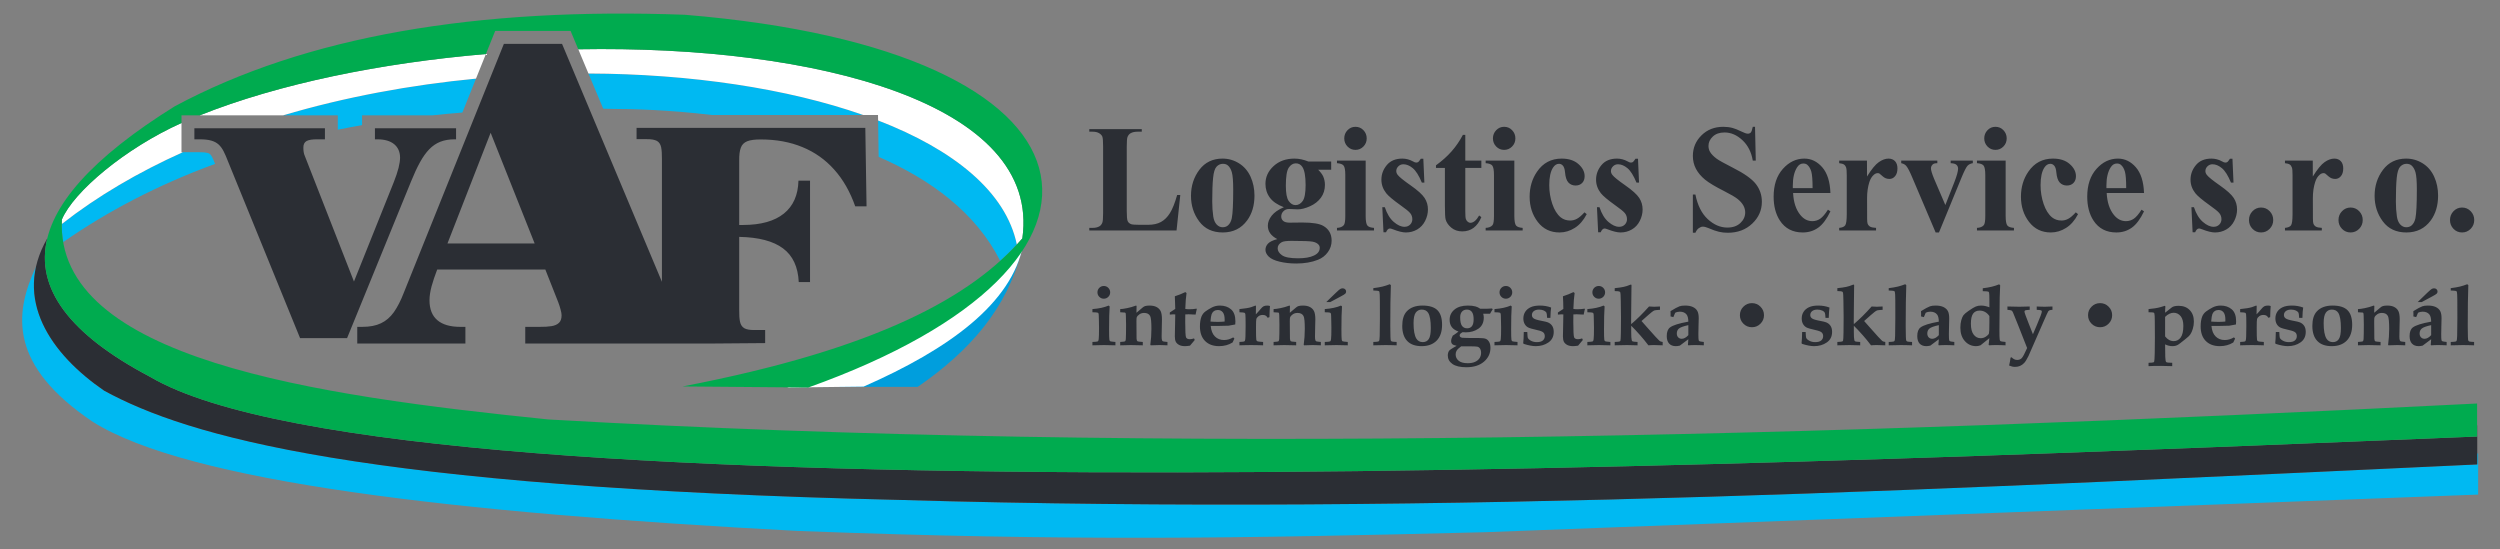 <svg version="1.2" baseProfile="tiny-ps" xmlns="http://www.w3.org/2000/svg" viewBox="0 0 1079 237" width="1079" height="237">
	<rect x="0" y="0" width="1079" height="237" fill="#808080" stroke="none"/>
	<title>vaflogistics-logo-bile2-svg</title>
	<defs>
		<clipPath clipPathUnits="userSpaceOnUse" id="cp1">
			<path d="M-43 -70L1148 -70L1148 769L-43 769L-43 -70Z" />
		</clipPath>
	</defs>
	<style>
		tspan { white-space:pre }
		.shp0 { fill: #00b9f2 } 
		.shp1 { fill: #ffffff } 
		.shp2 { fill: #009edd } 
		.shp3 { fill: #2b2e34 } 
		.shp4 { fill: #00ab4f } 
	</style>
	<g id="Clip-Path: Page 1" clip-path="url(#cp1)">
		<g id="Page 1">
			<path id="Path 1" fill-rule="evenodd" class="shp0" d="M26.67 96.68C42.15 84.56 59.81 74.27 78.89 65.7L86.09 65.7C87.18 65.7 88.58 65.74 89.64 66.03C89.94 66.11 90.38 66.27 90.62 66.49C91.01 66.84 91.31 67.34 91.55 67.8C92.02 68.74 92.44 69.74 92.84 70.73C67.96 79.85 46.28 91.27 27.29 104.48C26.86 101.97 26.65 99.37 26.67 96.68ZM205.44 33.93L199.56 48.57C195.14 48.92 190.78 49.33 186.49 49.79L156.26 49.79L156.26 54.01C152.72 54.63 149.23 55.28 145.8 55.97L145.8 49.79L122.15 49.79C148.94 41.85 177.23 36.64 205.44 33.93ZM253.97 31.72C298.21 31.9 339.91 38.18 372.54 49.62L307.15 49.62C288.54 47.41 272.96 47.01 264.73 47.01C263.26 46.97 261.81 46.93 260.35 46.9L253.97 31.72ZM438.87 105.54C436.66 107.92 434.28 110.27 431.69 112.6C421.15 91.7 401.56 77.43 379.23 67.69L378.99 51.99C411.76 64.64 434.19 82.85 438.87 105.54ZM439.39 104.97C439.22 105.16 439.05 105.35 438.87 105.54C438.87 105.54 438.87 105.54 438.87 105.54C439.04 105.35 439.22 105.16 439.39 104.97Z" />
			<path id="Path 2" fill-rule="evenodd" class="shp1" d="M26.67 96.68C42.15 84.56 59.81 74.27 78.89 65.7L78.33 65.7L78.33 53.09C53.96 64.04 31.69 82.82 26.7 94.76C26.67 95.41 26.67 96.04 26.67 96.68ZM122.15 49.79C148.94 41.85 177.23 36.64 205.44 33.93L209.71 23.32C164.37 27.17 120.37 36.15 86.2 49.79L122.15 49.79ZM253.97 31.72C298.22 31.9 339.9 38.18 372.54 49.62L378.95 49.62L378.99 51.99C411.76 64.64 434.19 82.85 438.87 105.54C439.67 104.68 440.44 103.82 441.19 102.96L441.26 102.79C449.39 44.73 352.46 19.44 249.59 21.27L253.97 31.72Z" />
			<path id="Path 3" class="shp2" d="M440.9 108.11C434.89 132.92 418.4 151.65 396.06 166.98C384.54 166.98 373.02 166.98 361.5 166.98C389.67 155.22 416.95 139.38 440.9 108.11Z" />
			<path id="Path 4" class="shp1" d="M441.61 105.64C415.54 136.34 376.94 153.47 339.76 167.26C350.42 167.12 362.06 166.99 372.72 166.86C409.86 150.55 436.68 130.9 441.61 105.64Z" />
			<path id="Path 5" class="shp0" d="M15.53 115.12C5.86 135.81 4.17 157.92 40.04 182.05C81.05 207.92 196.01 221.35 344.45 229.16C461.55 233.62 535.88 232.36 641.22 229.69L1069.57 213.46L1069.57 195.72L1069.18 195.74L1069.18 200.45C856.56 210.27 624.29 222.71 388.1 215.76C155.82 210.27 81.03 188.29 45.01 168.65C25.67 155.39 10.74 136.48 15.53 115.12Z" />
			<path id="Path 6" class="shp3" d="M20.41 102.87C5.3 129.19 22.05 152.91 45.01 168.65C81.03 188.29 155.82 210.27 388.1 215.76C624.29 222.71 856.56 210.27 1069.18 200.45C1069.18 194.82 1069.18 189.19 1069.18 183.57L1069.12 183.58L1069.12 188.4C803.04 199.15 174.81 227.5 64.79 162.65C30.01 144.34 15.11 124.42 20.41 102.87Z" />
			<path id="Path 7" class="shp4" d="M236.7 181.04C135.49 170.74 23.74 154.86 26.7 94.76C31.69 82.82 53.96 64.04 78.33 53.09L78.33 49.79L86.2 49.79C120.37 36.15 164.37 27.17 209.71 23.32L213.72 13.36L246.27 13.36L249.59 21.27C352.53 19.44 449.52 44.76 441.24 102.9C419.4 128.05 378.97 150.56 294.61 166.79C312.69 166.94 330.77 167.09 348.85 167.25C498.97 113.65 482.11 21.66 295.53 6.37C206.16 3.08 132.01 15.48 75.36 45.91C4.08 90.3 1.18 129.17 64.79 162.65C174.81 227.5 803.04 199.15 1069.12 188.4C1069.12 183.64 1069.12 178.9 1069.12 174.15C784.63 188.54 505.32 196.43 236.7 181.04Z" />
			<path id="Path 8" fill-rule="evenodd" class="shp3" d="M98.37 69.56C97.75 67.91 97.12 66.51 96.51 65.3C95.91 64.12 95.2 63.15 94.36 62.37C93.52 61.62 92.45 61.03 91.13 60.67C89.82 60.3 88.14 60.13 86.09 60.13L83.89 60.13L83.89 55.35L140.24 55.35L140.24 60.13L137.01 60.13C134.83 60.11 133.28 60.35 132.33 60.86C131.38 61.4 130.91 62.35 130.93 63.75C130.93 64.39 130.98 65 131.06 65.6C131.15 66.21 131.32 66.79 131.58 67.37L152.77 121.51L169.96 78.61C170.86 76.33 171.55 74.28 172.01 72.49C172.46 70.69 172.67 69.18 172.67 68.02C172.65 65.54 171.79 63.6 170.11 62.22C168.41 60.84 166.04 60.15 162.98 60.13L161.82 60.13L161.82 55.35L196.84 55.35L196.84 60.13L196.19 60.13C193.89 60.13 191.84 60.48 190.07 61.17C188.29 61.87 186.69 62.95 185.27 64.42C183.85 65.88 182.52 67.75 181.25 70.06C179.99 72.34 178.73 75.06 177.45 78.22L149.8 145.93L129.51 145.93L98.37 69.56ZM154.19 148.26L154.19 141.07L156.4 141.07C159.57 141.07 162.24 140.57 164.4 139.53C166.58 138.52 168.43 136.92 169.99 134.74C171.53 132.55 172.98 129.75 174.3 126.3L217.48 18.92L242.57 18.92L285.69 121.63L285.69 68.76C285.71 66.54 285.6 64.78 285.34 63.51C285.05 62.23 284.46 61.33 283.51 60.81C282.54 60.3 281.1 60.04 279.09 60.06L274.74 60.06L274.74 55.18L373.47 55.18L374 89.06L369.12 89.06C366.9 82.78 363.9 77.48 360.05 73.2C356.23 68.91 351.66 65.68 346.34 63.49C341.02 61.29 335.05 60.19 328.39 60.19C325.82 60.17 323.87 60.43 322.51 60.96C321.14 61.51 320.22 62.43 319.74 63.75C319.23 65.09 319.01 66.94 319.04 69.29L319.04 97.1L320.75 97.1C328.42 97.08 334.28 95.43 338.32 92.18C342.36 88.93 344.45 84.2 344.61 77.99L349.61 77.99L349.61 121.75L344.74 121.75C344.43 115.2 342.19 110.35 337.97 107.21C333.75 104.06 327.45 102.39 319.04 102.24L319.04 133.61C319.01 135.83 319.12 137.59 319.39 138.88C319.67 140.17 320.29 141.11 321.23 141.65C322.17 142.2 323.63 142.46 325.62 142.44L330.24 142.44L330.24 148.08L308.07 148.26L226.7 148.26L226.7 141.07L232.97 141.07C234.94 141.1 236.63 140.98 238.05 140.76C239.43 140.54 240.51 140.05 241.25 139.34C242.01 138.64 242.38 137.53 242.38 136.09C242.38 135.5 242.26 134.74 241.98 133.72C241.74 132.7 241.37 131.6 240.91 130.37L235.37 116.34L188.69 116.34C187.68 119.02 186.84 121.42 186.26 123.6C185.68 125.79 185.37 127.79 185.37 129.63C185.37 133.41 186.51 136.27 188.75 138.18C191 140.11 194.32 141.07 198.65 141.07L200.87 141.07L200.87 148.26L154.19 148.26ZM230.76 105.09L211.76 57.3L193.12 105.09L230.76 105.09ZM509.41 84.16L507.8 99.47L470.14 99.47L470.14 98.35L471.54 98.35C472.77 98.35 473.76 98.12 474.51 97.67C475.06 97.36 475.47 96.84 475.76 96.1C475.99 95.59 476.1 94.22 476.1 92.01L476.1 63.17C476.1 60.92 475.99 59.51 475.76 58.95C475.53 58.39 475.07 57.9 474.37 57.48C473.68 57.05 472.73 56.84 471.54 56.84L470.14 56.84L470.14 55.72L492.79 55.72L492.79 56.84L490.93 56.84C489.7 56.84 488.7 57.07 487.94 57.52C487.4 57.83 486.97 58.35 486.65 59.08C486.42 59.6 486.31 60.96 486.31 63.17L486.31 91.09C486.31 93.32 486.43 94.75 486.68 95.37C486.93 95.98 487.42 96.43 488.15 96.74C488.67 96.93 489.93 97.03 491.92 97.03L495.45 97.03C497.7 97.03 499.57 96.62 501.06 95.81C502.56 94.99 503.87 93.71 504.96 91.95C506.05 90.19 507.09 87.59 508.06 84.16L509.41 84.16ZM527.65 68.45C530.19 68.45 532.55 69.12 534.74 70.48C536.92 71.83 538.59 73.76 539.73 76.24C540.86 78.73 541.43 81.44 541.43 84.4C541.43 88.67 540.38 92.24 538.27 95.12C535.73 98.59 532.22 100.33 527.75 100.33C523.35 100.33 519.96 98.75 517.59 95.57C515.21 92.4 514.03 88.71 514.03 84.53C514.03 80.22 515.24 76.47 517.66 73.26C520.09 70.06 523.42 68.45 527.65 68.45ZM527.79 70.7C526.73 70.7 525.82 71.12 525.06 71.94C524.3 72.77 523.8 74.39 523.57 76.82C523.32 79.27 523.2 82.64 523.2 86.98C523.2 89.27 523.35 91.42 523.64 93.42C523.87 94.94 524.36 96.1 525.11 96.9C525.85 97.69 526.71 98.08 527.66 98.08C528.6 98.08 529.38 97.82 530 97.28C530.82 96.56 531.35 95.53 531.63 94.22C532.05 92.19 532.25 88.06 532.25 81.86C532.25 78.22 532.06 75.71 531.66 74.35C531.27 72.99 530.68 72 529.91 71.37C529.37 70.92 528.67 70.7 527.79 70.7ZM564.69 69.71L574.54 69.71L574.54 73.27L568.95 73.27C569.98 74.32 570.69 75.27 571.09 76.13C571.59 77.29 571.84 78.5 571.84 79.76C571.84 81.91 571.26 83.76 570.1 85.34C568.94 86.91 567.37 88.14 565.37 89.03C563.38 89.92 561.61 90.36 560.07 90.36C559.94 90.36 558.69 90.31 556.31 90.2C555.36 90.2 554.57 90.52 553.94 91.16C553.3 91.79 552.98 92.56 552.98 93.44C552.98 94.22 553.26 94.86 553.84 95.36C554.42 95.85 555.35 96.1 556.65 96.1L562.09 96.04C566.49 96.04 569.52 96.53 571.18 97.52C573.54 98.9 574.73 101.01 574.73 103.87C574.73 105.7 574.18 107.36 573.09 108.84C572.01 110.34 570.58 111.44 568.79 112.14C566.1 113.2 563 113.73 559.48 113.73C556.85 113.73 554.44 113.46 552.26 112.93C550.09 112.42 548.53 111.68 547.59 110.76C546.64 109.82 546.17 108.84 546.17 107.81C546.17 106.83 546.54 105.94 547.25 105.16C547.97 104.38 549.32 103.72 551.28 103.19C548.56 101.8 547.2 99.88 547.2 97.42C547.2 95.93 547.76 94.49 548.86 93.09C549.96 91.68 551.71 90.46 554.11 89.43C551.32 88.38 549.3 87 548.05 85.28C546.79 83.57 546.17 81.58 546.17 79.33C546.17 76.38 547.34 73.84 549.68 71.69C552.01 69.53 555.02 68.45 558.69 68.45C560.62 68.45 562.62 68.87 564.69 69.71ZM559.28 70.5C558.07 70.5 557.05 71.13 556.22 72.38C555.38 73.63 554.97 76.23 554.97 80.17C554.97 83.36 555.37 85.55 556.19 86.73C557.02 87.92 558 88.52 559.13 88.52C560.38 88.52 561.41 87.92 562.25 86.74C563.08 85.57 563.5 83.28 563.5 79.88C563.5 76.04 563.03 73.44 562.09 72.04C561.42 71.02 560.48 70.5 559.28 70.5ZM557.46 103.96C555.33 103.96 553.92 104.13 553.22 104.51C552.03 105.17 551.44 106.06 551.44 107.19C551.44 108.28 552.06 109.27 553.29 110.15C554.52 111.04 556.84 111.48 560.25 111.48C563.16 111.48 565.44 111.09 567.1 110.29C568.76 109.51 569.6 108.4 569.6 106.97C569.6 106.43 569.43 105.98 569.12 105.62C568.56 104.98 567.71 104.54 566.57 104.31C565.42 104.08 562.39 103.96 557.46 103.96ZM585.02 54.73C586.38 54.73 587.52 55.21 588.46 56.19C589.4 57.17 589.87 58.35 589.87 59.72C589.87 61.11 589.4 62.27 588.45 63.24C587.5 64.21 586.35 64.69 585.02 64.69C583.67 64.69 582.54 64.21 581.59 63.24C580.65 62.27 580.18 61.11 580.18 59.72C580.18 58.35 580.65 57.17 581.59 56.19C582.54 55.21 583.67 54.73 585.02 54.73ZM589.42 69.31L589.42 93.2C589.42 95.35 589.67 96.72 590.15 97.33C590.64 97.92 591.59 98.26 593.02 98.35L593.02 99.47L577.04 99.47L577.04 98.35C578.37 98.3 579.35 97.92 579.99 97.17C580.42 96.68 580.63 95.35 580.63 93.2L580.63 75.58C580.63 73.43 580.39 72.06 579.89 71.46C579.4 70.86 578.45 70.52 577.04 70.43L577.04 69.31L589.42 69.31ZM614.31 68.52L614.76 78.81L613.67 78.81C612.41 75.77 611.1 73.69 609.74 72.57C608.4 71.46 607.05 70.9 605.7 70.9C604.86 70.9 604.13 71.19 603.53 71.78C602.93 72.37 602.63 73.05 602.63 73.82C602.63 74.39 602.83 74.95 603.25 75.49C603.91 76.37 605.78 77.87 608.82 80C611.88 82.14 613.88 83.95 614.85 85.44C615.82 86.92 616.3 88.59 616.3 90.43C616.3 92.1 615.89 93.74 615.08 95.35C614.28 96.95 613.13 98.18 611.66 99.04C610.18 99.9 608.56 100.33 606.77 100.33C605.38 100.33 603.52 99.88 601.2 98.97C600.57 98.73 600.15 98.61 599.91 98.61C599.23 98.61 598.66 99.16 598.2 100.26L597.11 100.26L596.6 89.44L597.69 89.44C598.62 92.26 599.9 94.37 601.54 95.78C603.17 97.18 604.71 97.89 606.16 97.89C607.17 97.89 607.98 97.57 608.61 96.94C609.24 96.3 609.56 95.54 609.56 94.64C609.56 93.61 609.25 92.73 608.63 91.97C608 91.22 606.61 90.09 604.45 88.57C601.26 86.29 599.21 84.57 598.27 83.37C596.9 81.61 596.21 79.67 596.21 77.55C596.21 75.23 596.98 73.14 598.53 71.27C600.09 69.39 602.33 68.45 605.26 68.45C606.84 68.45 608.37 68.86 609.85 69.67C610.41 70 610.87 70.17 611.22 70.17C611.59 70.17 611.9 70.08 612.13 69.92C612.35 69.75 612.72 69.29 613.22 68.52L614.31 68.52ZM632.42 58.22L632.42 69.31L639.35 69.31L639.35 72.48L632.42 72.48L632.42 91.1C632.42 92.85 632.49 93.97 632.65 94.48C632.8 94.98 633.08 95.39 633.47 95.7C633.87 96.02 634.23 96.17 634.56 96.17C635.92 96.17 637.2 95.12 638.4 93L639.35 93.71C637.66 97.81 634.91 99.87 631.11 99.87C629.25 99.87 627.68 99.34 626.39 98.27C625.11 97.2 624.29 96.02 623.93 94.71C623.73 93.97 623.62 91.99 623.62 88.77L623.62 72.48L619.77 72.48L619.77 71.35C622.42 69.43 624.66 67.42 626.52 65.31C628.37 63.2 630 60.83 631.38 58.22L632.42 58.22ZM649.18 54.73C650.54 54.73 651.69 55.21 652.63 56.19C653.57 57.17 654.04 58.35 654.04 59.72C654.04 61.11 653.57 62.27 652.62 63.24C651.66 64.21 650.52 64.69 649.18 64.69C647.84 64.69 646.7 64.21 645.76 63.24C644.82 62.27 644.35 61.11 644.35 59.72C644.35 58.35 644.82 57.17 645.76 56.19C646.7 55.21 647.84 54.73 649.18 54.73ZM653.59 69.31L653.59 93.2C653.59 95.35 653.84 96.72 654.32 97.33C654.81 97.92 655.76 98.26 657.18 98.35L657.18 99.47L641.21 99.47L641.21 98.35C642.53 98.3 643.52 97.92 644.16 97.17C644.59 96.68 644.8 95.35 644.8 93.2L644.8 75.58C644.8 73.43 644.55 72.06 644.06 71.46C643.57 70.86 642.62 70.52 641.21 70.43L641.21 69.31L653.59 69.31ZM683.86 91.65L684.83 92.42C683.45 95.09 681.73 97.07 679.66 98.37C677.6 99.68 675.41 100.33 673.09 100.33C669.17 100.33 666.05 98.82 663.71 95.8C661.37 92.77 660.19 89.13 660.19 84.89C660.19 80.79 661.26 77.19 663.39 74.09C665.96 70.33 669.5 68.45 674.02 68.45C677.05 68.45 679.46 69.23 681.25 70.81C683.03 72.37 683.93 74.12 683.93 76.04C683.93 77.26 683.57 78.24 682.85 78.98C682.12 79.71 681.18 80.07 680.02 80.07C678.78 80.07 677.76 79.65 676.96 78.81C676.15 77.98 675.65 76.48 675.46 74.34C675.34 72.99 675.03 72.04 674.55 71.5C674.07 70.96 673.5 70.7 672.86 70.7C671.86 70.7 671 71.25 670.28 72.34C669.21 73.99 668.66 76.52 668.66 79.91C668.66 82.74 669.1 85.45 669.98 88.03C670.86 90.62 672.06 92.53 673.59 93.8C674.74 94.72 676.1 95.18 677.67 95.18C678.7 95.18 679.67 94.94 680.59 94.44C681.51 93.95 682.6 93.03 683.86 91.65ZM706.96 68.52L707.41 78.81L706.31 78.81C705.05 75.77 703.75 73.69 702.39 72.57C701.04 71.46 699.69 70.9 698.35 70.9C697.5 70.9 696.77 71.19 696.18 71.78C695.58 72.37 695.28 73.05 695.28 73.82C695.28 74.39 695.48 74.95 695.9 75.49C696.56 76.37 698.42 77.87 701.47 80C704.53 82.14 706.53 83.95 707.5 85.44C708.46 86.92 708.95 88.59 708.95 90.43C708.95 92.1 708.54 93.74 707.73 95.35C706.92 96.95 705.78 98.18 704.3 99.04C702.83 99.9 701.2 100.33 699.42 100.33C698.03 100.33 696.16 99.88 693.84 98.97C693.21 98.73 692.8 98.61 692.56 98.61C691.88 98.61 691.31 99.16 690.85 100.26L689.76 100.26L689.25 89.44L690.34 89.44C691.27 92.26 692.55 94.37 694.19 95.78C695.81 97.18 697.35 97.89 698.81 97.89C699.81 97.89 700.63 97.57 701.26 96.94C701.89 96.3 702.21 95.54 702.21 94.64C702.21 93.61 701.9 92.73 701.28 91.97C700.65 91.22 699.26 90.09 697.1 88.57C693.91 86.29 691.86 84.57 690.91 83.37C689.55 81.61 688.86 79.67 688.86 77.55C688.86 75.23 689.63 73.14 691.18 71.27C692.73 69.39 694.98 68.45 697.91 68.45C699.49 68.45 701.02 68.86 702.5 69.67C703.05 70 703.51 70.17 703.87 70.17C704.24 70.17 704.55 70.08 704.78 69.92C705 69.75 705.36 69.29 705.87 68.52L706.96 68.52ZM757.47 54.73L757.79 69.31L756.5 69.31C755.89 65.66 754.41 62.72 752.03 60.5C749.65 58.28 747.08 57.17 744.32 57.17C742.18 57.17 740.49 57.75 739.25 58.93C738 60.09 737.38 61.45 737.38 62.97C737.38 63.93 737.61 64.79 738.05 65.55C738.64 66.55 739.62 67.55 740.97 68.54C741.95 69.25 744.22 70.51 747.77 72.32C752.75 74.82 756.11 77.2 757.84 79.43C759.56 81.66 760.42 84.22 760.42 87.1C760.42 90.75 759.03 93.88 756.26 96.51C753.49 99.14 749.97 100.46 745.7 100.46C744.37 100.46 743.09 100.32 741.91 100.04C740.71 99.77 739.21 99.24 737.41 98.46C736.41 98.03 735.59 97.82 734.93 97.82C734.39 97.82 733.82 98.04 733.21 98.47C732.6 98.91 732.11 99.57 731.74 100.46L730.64 100.46L730.64 83.96L731.74 83.96C732.66 88.59 734.43 92.13 737.05 94.57C739.68 97 742.5 98.22 745.54 98.22C747.88 98.22 749.76 97.56 751.15 96.25C752.54 94.94 753.23 93.42 753.23 91.67C753.23 90.65 752.96 89.65 752.43 88.68C751.89 87.71 751.09 86.8 750 85.92C748.91 85.05 746.99 83.92 744.23 82.52C740.36 80.58 737.57 78.9 735.89 77.53C734.21 76.15 732.91 74.61 732 72.92C731.09 71.21 730.64 69.34 730.64 67.31C730.64 63.82 731.89 60.85 734.38 58.4C736.86 55.95 739.99 54.73 743.78 54.73C745.16 54.73 746.49 54.89 747.79 55.23C748.77 55.5 749.97 55.97 751.38 56.66C752.79 57.36 753.78 57.7 754.34 57.7C754.89 57.7 755.32 57.53 755.63 57.19C755.94 56.85 756.24 56.03 756.5 54.73L757.47 54.73ZM790.01 83.3L773.9 83.3C774.1 87.29 775.13 90.45 777.02 92.77C778.46 94.55 780.19 95.45 782.22 95.45C783.49 95.45 784.62 95.08 785.65 94.37C786.67 93.65 787.77 92.35 788.94 90.5L790.01 91.22C788.43 94.53 786.66 96.89 784.75 98.26C782.82 99.64 780.6 100.33 778.06 100.33C773.72 100.33 770.43 98.61 768.19 95.18C766.4 92.42 765.5 88.99 765.5 84.89C765.5 79.87 766.82 75.88 769.47 72.91C772.11 69.94 775.21 68.45 778.76 68.45C781.72 68.45 784.3 69.7 786.48 72.19C788.66 74.69 789.84 78.4 790.01 83.3ZM782.31 81.19C782.31 77.74 782.13 75.36 781.76 74.07C781.39 72.79 780.82 71.81 780.05 71.15C779.62 70.76 779.03 70.57 778.29 70.57C777.21 70.57 776.32 71.12 775.63 72.21C774.4 74.12 773.78 76.74 773.78 80.07L773.78 81.19L782.31 81.19ZM805.78 69.31L805.81 76.18C807.73 73.06 809.43 70.99 810.89 69.98C812.34 68.96 813.74 68.45 815.09 68.45C816.25 68.45 817.2 68.83 817.89 69.56C818.59 70.3 818.94 71.35 818.94 72.7C818.94 74.13 818.6 75.25 817.92 76.04C817.25 76.84 816.44 77.23 815.47 77.23C814.37 77.23 813.42 76.87 812.62 76.14C811.8 75.41 811.32 75 811.19 74.92C810.97 74.79 810.74 74.72 810.47 74.72C809.87 74.72 809.29 74.95 808.76 75.43C807.9 76.16 807.26 77.21 806.82 78.56C806.16 80.64 805.83 82.94 805.83 85.46L805.85 92.38L805.85 94.19C805.85 95.42 805.92 96.22 806.07 96.57C806.32 97.15 806.69 97.58 807.18 97.84C807.69 98.12 808.52 98.28 809.7 98.35L809.7 99.47L793.79 99.47L793.79 98.35C795.07 98.24 795.93 97.88 796.38 97.27C796.83 96.66 797.06 95.04 797.06 92.41L797.06 75.71C797.06 73.96 796.97 72.85 796.8 72.37C796.6 71.75 796.29 71.31 795.89 71.03C795.5 70.74 794.79 70.54 793.79 70.43L793.79 69.31L805.78 69.31ZM835.42 100.33L825.49 76.97C824.31 74.13 823.38 72.33 822.7 71.57C822.22 71.01 821.52 70.63 820.57 70.43L820.57 69.31L836.15 69.31L836.15 70.43C835.17 70.43 834.5 70.62 834.15 70.98C833.64 71.47 833.4 72.03 833.4 72.68C833.4 73.48 833.86 74.99 834.77 77.2L839.61 88.5L843.45 78.75C844.55 75.93 845.11 73.94 845.11 72.78C845.11 72.11 844.87 71.56 844.4 71.13C843.93 70.71 843.11 70.48 841.91 70.43L841.91 69.31L851.47 69.31L851.47 70.43C850.55 70.57 849.8 70.92 849.21 71.51C848.64 72.09 847.76 73.82 846.58 76.68L836.86 100.33L835.42 100.33ZM861.23 54.73C862.59 54.73 863.74 55.21 864.68 56.19C865.62 57.17 866.09 58.35 866.09 59.72C866.09 61.11 865.62 62.27 864.67 63.24C863.72 64.21 862.57 64.69 861.23 64.69C859.89 64.69 858.75 64.21 857.81 63.24C856.87 62.27 856.4 61.11 856.4 59.72C856.4 58.35 856.87 57.17 857.81 56.19C858.75 55.21 859.89 54.73 861.23 54.73ZM865.64 69.31L865.64 93.2C865.64 95.35 865.89 96.72 866.37 97.33C866.86 97.92 867.81 98.26 869.23 98.35L869.23 99.47L853.26 99.47L853.26 98.35C854.58 98.3 855.57 97.92 856.21 97.17C856.64 96.68 856.85 95.35 856.85 93.2L856.85 75.58C856.85 73.43 856.6 72.06 856.11 71.46C855.62 70.86 854.67 70.52 853.26 70.43L853.26 69.31L865.64 69.31ZM895.91 91.65L896.88 92.42C895.5 95.09 893.78 97.07 891.71 98.37C889.65 99.68 887.46 100.33 885.14 100.33C881.22 100.33 878.1 98.82 875.76 95.8C873.42 92.77 872.24 89.13 872.24 84.89C872.24 80.79 873.31 77.19 875.44 74.09C878.02 70.33 881.55 68.45 886.07 68.45C889.11 68.45 891.51 69.23 893.3 70.81C895.08 72.37 895.98 74.12 895.98 76.04C895.98 77.26 895.62 78.24 894.9 78.98C894.18 79.71 893.23 80.07 892.07 80.07C890.83 80.07 889.81 79.65 889.01 78.81C888.2 77.98 887.7 76.48 887.51 74.34C887.39 72.99 887.08 72.04 886.6 71.5C886.12 70.96 885.55 70.7 884.91 70.7C883.91 70.7 883.05 71.25 882.34 72.34C881.26 73.99 880.71 76.52 880.71 79.91C880.71 82.74 881.15 85.45 882.03 88.03C882.91 90.62 884.11 92.53 885.64 93.8C886.8 94.72 888.15 95.18 889.73 95.18C890.75 95.18 891.73 94.94 892.65 94.44C893.57 93.95 894.66 93.03 895.91 91.65ZM925.36 83.3L909.25 83.3C909.45 87.29 910.48 90.45 912.37 92.77C913.81 94.55 915.54 95.45 917.57 95.45C918.84 95.45 919.97 95.08 921 94.37C922.02 93.65 923.12 92.35 924.29 90.5L925.36 91.22C923.78 94.53 922.01 96.89 920.1 98.26C918.17 99.64 915.95 100.33 913.41 100.33C909.07 100.33 905.78 98.61 903.54 95.18C901.75 92.42 900.85 88.99 900.85 84.89C900.85 79.87 902.17 75.88 904.82 72.91C907.46 69.94 910.56 68.45 914.11 68.45C917.07 68.45 919.65 69.7 921.83 72.19C924.01 74.69 925.19 78.4 925.36 83.3ZM917.66 81.19C917.66 77.74 917.48 75.36 917.11 74.07C916.74 72.79 916.17 71.81 915.4 71.15C914.96 70.76 914.38 70.57 913.64 70.57C912.56 70.57 911.67 71.12 910.98 72.21C909.75 74.12 909.13 76.74 909.13 80.07L909.13 81.19L917.66 81.19ZM963.53 68.52L963.98 78.81L962.89 78.81C961.63 75.77 960.32 73.69 958.96 72.57C957.61 71.46 956.27 70.9 954.92 70.9C954.07 70.9 953.35 71.19 952.75 71.78C952.15 72.37 951.85 73.05 951.85 73.82C951.85 74.39 952.05 74.95 952.47 75.49C953.13 76.37 954.99 77.87 958.04 80C961.1 82.14 963.1 83.95 964.07 85.44C965.04 86.92 965.52 88.59 965.52 90.43C965.52 92.1 965.11 93.74 964.3 95.35C963.5 96.95 962.35 98.18 960.88 99.04C959.4 99.9 957.77 100.33 955.99 100.33C954.6 100.33 952.74 99.88 950.42 98.97C949.79 98.73 949.37 98.61 949.13 98.61C948.45 98.61 947.88 99.16 947.42 100.26L946.33 100.26L945.82 89.44L946.91 89.44C947.84 92.26 949.12 94.37 950.76 95.78C952.38 97.18 953.92 97.89 955.38 97.89C956.38 97.89 957.2 97.57 957.83 96.94C958.46 96.3 958.78 95.54 958.78 94.64C958.78 93.61 958.47 92.73 957.85 91.97C957.22 91.22 955.83 90.09 953.67 88.57C950.48 86.29 948.43 84.57 947.49 83.37C946.12 81.61 945.43 79.67 945.43 77.55C945.43 75.23 946.2 73.14 947.75 71.27C949.3 69.39 951.55 68.45 954.48 68.45C956.06 68.45 957.59 68.86 959.07 69.67C959.62 70 960.08 70.17 960.44 70.17C960.81 70.17 961.12 70.08 961.35 69.92C961.57 69.75 961.93 69.29 962.44 68.52L963.53 68.52ZM975.88 89.57C977.35 89.57 978.59 90.1 979.6 91.16C980.62 92.21 981.12 93.48 981.12 94.96C981.12 96.46 980.61 97.72 979.58 98.77C978.55 99.81 977.32 100.33 975.88 100.33C974.43 100.33 973.2 99.81 972.18 98.77C971.16 97.72 970.66 96.46 970.66 94.96C970.66 93.48 971.16 92.21 972.18 91.16C973.2 90.1 974.43 89.57 975.88 89.57ZM998.19 69.31L998.21 76.18C1000.14 73.06 1001.84 70.99 1003.29 69.98C1004.75 68.96 1006.15 68.45 1007.49 68.45C1008.66 68.45 1009.6 68.83 1010.3 69.56C1010.99 70.3 1011.34 71.35 1011.34 72.7C1011.34 74.13 1011 75.25 1010.33 76.04C1009.65 76.84 1008.84 77.23 1007.88 77.23C1006.78 77.23 1005.83 76.87 1005.02 76.14C1004.21 75.41 1003.73 75 1003.59 74.92C1003.38 74.79 1003.14 74.72 1002.87 74.72C1002.27 74.72 1001.7 74.95 1001.16 75.43C1000.31 76.16 999.66 77.21 999.23 78.56C998.56 80.64 998.23 82.94 998.23 85.46L998.25 92.38L998.25 94.19C998.25 95.42 998.33 96.22 998.48 96.57C998.72 97.15 999.1 97.58 999.59 97.84C1000.09 98.12 1000.93 98.28 1002.1 98.35L1002.1 99.47L986.19 99.47L986.19 98.35C987.47 98.24 988.34 97.88 988.79 97.27C989.24 96.66 989.46 95.04 989.46 92.41L989.46 75.71C989.46 73.96 989.38 72.85 989.21 72.37C989 71.75 988.69 71.31 988.3 71.03C987.9 70.74 987.2 70.54 986.19 70.43L986.19 69.31L998.19 69.31ZM1014.51 89.57C1015.97 89.57 1017.22 90.1 1018.23 91.16C1019.25 92.21 1019.75 93.48 1019.75 94.96C1019.75 96.46 1019.24 97.72 1018.21 98.77C1017.18 99.81 1015.95 100.33 1014.51 100.33C1013.05 100.33 1011.83 99.81 1010.81 98.77C1009.79 97.72 1009.29 96.46 1009.29 94.96C1009.29 93.48 1009.79 92.21 1010.81 91.16C1011.83 90.1 1013.05 89.57 1014.51 89.57ZM1038.51 68.45C1041.04 68.45 1043.41 69.12 1045.6 70.48C1047.78 71.83 1049.45 73.76 1050.58 76.24C1051.72 78.73 1052.28 81.44 1052.28 84.4C1052.28 88.67 1051.23 92.24 1049.13 95.12C1046.58 98.59 1043.07 100.33 1038.6 100.33C1034.21 100.33 1030.82 98.75 1028.44 95.57C1026.07 92.4 1024.88 88.71 1024.88 84.53C1024.88 80.22 1026.09 76.47 1028.52 73.26C1030.95 70.06 1034.27 68.45 1038.51 68.45ZM1038.65 70.7C1037.59 70.7 1036.68 71.12 1035.92 71.94C1035.16 72.77 1034.66 74.39 1034.42 76.82C1034.18 79.27 1034.06 82.64 1034.06 86.98C1034.06 89.27 1034.21 91.42 1034.5 93.42C1034.72 94.94 1035.21 96.1 1035.96 96.9C1036.71 97.69 1037.57 98.08 1038.52 98.08C1039.46 98.08 1040.24 97.82 1040.86 97.28C1041.67 96.56 1042.21 95.53 1042.49 94.22C1042.9 92.19 1043.11 88.06 1043.11 81.86C1043.11 78.22 1042.91 75.71 1042.52 74.35C1042.12 72.99 1041.53 72 1040.77 71.37C1040.23 70.92 1039.52 70.7 1038.65 70.7ZM1062.63 89.57C1064.1 89.57 1065.34 90.1 1066.36 91.16C1067.37 92.21 1067.88 93.48 1067.88 94.96C1067.88 96.46 1067.36 97.72 1066.34 98.77C1065.31 99.81 1064.08 100.33 1062.63 100.33C1061.18 100.33 1059.95 99.81 1058.93 98.77C1057.92 97.72 1057.42 96.46 1057.42 94.96C1057.42 93.48 1057.92 92.21 1058.93 91.16C1059.95 90.1 1061.18 89.57 1062.63 89.57Z" />
			<path id="Path 9" fill-rule="evenodd" class="shp3" d="M476.41 123.43C477.17 123.43 477.81 123.7 478.34 124.23C478.88 124.77 479.15 125.42 479.15 126.18C479.15 126.94 478.88 127.58 478.34 128.12C477.81 128.65 477.16 128.92 476.39 128.92C475.64 128.92 474.99 128.65 474.46 128.12C473.92 127.58 473.66 126.94 473.66 126.18C473.66 125.42 473.92 124.77 474.46 124.23C474.99 123.7 475.64 123.43 476.41 123.43ZM471.49 149.04L471.49 147.59C472.83 147.54 473.6 147.46 473.8 147.34C474.01 147.22 474.14 146.9 474.2 146.36C474.29 145.62 474.34 143.98 474.34 141.45C474.34 140.36 474.33 139.35 474.29 138.42L474.23 136.36C474.23 135.67 474.16 135.26 474.02 135.09C473.87 134.94 473.47 134.85 472.82 134.82L471.49 134.77L471.49 133.4C474.33 133.18 476.65 132.68 478.49 131.88L478.93 132.24C478.76 134.49 478.68 137.76 478.68 142.06C478.68 144.55 478.72 146.05 478.8 146.57C478.86 146.93 478.97 147.16 479.12 147.27C479.28 147.38 480.05 147.48 481.42 147.59L481.42 149.04C479.3 148.96 477.66 148.93 476.5 148.93C475.88 148.93 474.21 148.96 471.49 149.04ZM483.48 149.04L483.48 147.59C484.74 147.52 485.44 147.42 485.6 147.28C485.77 147.15 485.86 146.84 485.9 146.37C485.97 145.19 486.01 143.1 486.01 140.1C486.01 138.62 485.98 137.34 485.93 136.27C485.91 135.61 485.87 135.22 485.8 135.11C485.74 135.01 485.65 134.94 485.53 134.9C485.4 134.85 484.71 134.81 483.48 134.77L483.48 133.4C484.11 133.4 485.11 133.26 486.45 132.99C487.79 132.71 488.92 132.4 489.84 132.04L490.31 131.88C490.47 131.88 490.56 132.01 490.56 132.28L490.54 132.45C490.5 132.78 490.49 133.62 490.49 134.99L493.21 132.69C493.56 132.4 493.9 132.2 494.27 132.09C494.78 131.95 495.41 131.88 496.15 131.88C497.4 131.88 498.41 132.1 499.21 132.53C500 132.96 500.58 133.55 500.95 134.31C501.31 135.07 501.5 136.25 501.5 137.85C501.5 138.56 501.48 139.38 501.45 140.31C501.39 142.22 501.36 143.86 501.36 145.26C501.36 146.05 501.42 146.6 501.55 146.9C501.64 147.11 501.78 147.25 501.95 147.33C502.12 147.4 502.76 147.48 503.88 147.59L503.88 149.04L501.71 148.96L500.32 148.93L496.67 149.04L496.48 148.81C496.79 146.57 496.95 144.27 496.95 141.92C496.95 138.94 496.77 137.09 496.4 136.4C495.93 135.5 495.08 135.06 493.83 135.06C493.03 135.06 492.34 135.26 491.76 135.67C491.17 136.08 490.79 136.51 490.61 136.97C490.53 137.15 490.49 137.75 490.49 138.76C490.49 143.02 490.5 145.46 490.54 146.08C490.58 146.7 490.68 147.08 490.84 147.22C491.06 147.4 491.85 147.52 493.23 147.59L493.23 149.04C491.18 148.96 489.46 148.93 488.05 148.93C487.21 148.93 485.69 148.96 483.48 149.04ZM504.89 134.87L507.24 133.33C507.21 131.25 507.15 129.43 507.06 127.87C508.65 127.37 510.16 126.77 511.58 126.07L512.11 126.47C511.85 128.17 511.67 130.46 511.57 133.33C512.11 133.42 512.65 133.47 513.17 133.47C514.37 133.47 515.45 133.39 516.4 133.22L516.55 133.33L516.4 133.96C516.22 134.62 516.09 135.23 516.01 135.78C514.64 135.69 513.62 135.64 512.98 135.64C512.5 135.64 512.03 135.66 511.57 135.71C511.55 136.89 511.54 137.94 511.54 138.85C511.54 142.8 511.66 145.05 511.89 145.59C512.13 146.13 512.68 146.4 513.56 146.4C513.82 146.4 514.09 146.37 514.39 146.31C514.7 146.25 515.01 146.17 515.35 146.06L515.65 146.74C514.95 147.52 514.27 148.34 513.6 149.19C513.17 149.26 512.77 149.31 512.41 149.34C512.05 149.38 511.71 149.4 511.41 149.4C510.43 149.4 509.6 149.23 508.94 148.89C508.28 148.54 507.8 148.1 507.5 147.56C507.21 147.02 507.06 146.22 507.06 145.15C507.06 144.58 507.09 143.1 507.15 140.7C507.21 138.6 507.24 136.93 507.24 135.71L506.34 135.67C505.96 135.67 505.48 135.71 504.89 135.78L504.89 134.87ZM532.26 145.61L532.77 146.13L531.98 147.81C531.13 148.34 530.22 148.74 529.25 149C528.28 149.26 527.26 149.4 526.16 149.4C523.59 149.4 521.58 148.65 520.1 147.16C518.63 145.68 517.89 143.59 517.89 140.89C517.89 139.19 518.11 137.78 518.54 136.66C518.9 135.76 519.47 135 520.28 134.4C521.09 133.8 522.01 133.24 523.07 132.69C524.12 132.15 525.27 131.88 526.53 131.88C528.46 131.88 530.05 132.42 531.31 133.5C532.57 134.58 533.2 136.31 533.2 138.7C533.2 138.99 533.18 139.44 533.13 140.04L530.24 140.57C529.35 140.63 528.06 140.66 526.37 140.66L522.55 140.66C522.72 142.68 523.33 144.2 524.37 145.22C525.4 146.25 526.71 146.76 528.31 146.76C528.98 146.76 529.65 146.66 530.31 146.47C530.96 146.27 531.61 145.99 532.26 145.61ZM522.44 138.78C523.5 138.88 524.56 138.92 525.62 138.92C526.54 138.92 527.52 138.88 528.54 138.78L528.56 137.95C528.56 136.51 528.29 135.46 527.77 134.79C527.24 134.13 526.52 133.79 525.62 133.79C524.98 133.79 524.43 133.95 523.97 134.27C523.52 134.57 523.17 135.01 522.95 135.57C522.73 136.14 522.56 137.21 522.44 138.78ZM534.94 149.04L534.94 147.59C536.12 147.53 536.8 147.46 536.98 147.38C537.11 147.31 537.23 147.2 537.31 147.04C537.44 146.76 537.51 146.14 537.54 145.18C537.58 143.46 537.61 141.9 537.61 140.48C537.61 137.77 537.57 136.16 537.5 135.66C537.47 135.36 537.36 135.15 537.19 135.02C537.01 134.9 536.26 134.82 534.94 134.77L534.94 133.4C537.31 133.17 539.01 132.89 540.03 132.56L541.84 131.88C542 131.88 542.09 132 542.09 132.22L542.07 132.47C542.03 133.2 542.02 134.27 542.02 135.66C542.61 135.08 543.27 134.35 543.99 133.47C544.52 132.81 544.99 132.38 545.39 132.18C545.79 131.98 546.32 131.88 546.98 131.88C547.35 131.88 547.73 131.95 548.12 132.07C548.01 133.25 547.94 134.85 547.9 136.88L547.12 137.16C546.85 136.7 546.55 136.38 546.23 136.2C545.92 136.02 545.5 135.93 544.99 135.93C544.29 135.93 543.69 136.11 543.19 136.47C542.69 136.84 542.36 137.26 542.23 137.73C542.13 138.08 542.09 139.28 542.09 141.33C542.09 144.32 542.13 146.06 542.21 146.55C542.26 146.88 542.36 147.1 542.54 147.22C542.8 147.4 543.68 147.52 545.16 147.59L545.16 149.04L543.19 148.98C541.94 148.95 540.85 148.93 539.94 148.93C539.08 148.93 538.07 148.95 536.92 148.98L534.94 149.04ZM549.68 149.04L549.68 147.59C550.93 147.52 551.64 147.42 551.8 147.28C551.96 147.15 552.06 146.84 552.1 146.37C552.17 145.19 552.2 143.1 552.2 140.1C552.2 138.62 552.18 137.34 552.13 136.27C552.11 135.61 552.07 135.22 551.99 135.11C551.94 135.01 551.84 134.94 551.72 134.9C551.6 134.85 550.91 134.81 549.68 134.77L549.68 133.4C550.31 133.4 551.3 133.26 552.64 132.99C553.99 132.71 555.12 132.4 556.03 132.04L556.51 131.88C556.67 131.88 556.75 132.01 556.75 132.28L556.74 132.45C556.7 132.78 556.68 133.62 556.68 134.99L559.41 132.69C559.75 132.4 560.1 132.2 560.47 132.09C560.98 131.95 561.61 131.88 562.35 131.88C563.59 131.88 564.61 132.1 565.4 132.53C566.19 132.96 566.78 133.55 567.14 134.31C567.51 135.07 567.7 136.25 567.7 137.85C567.7 138.56 567.68 139.38 567.64 140.31C567.58 142.22 567.55 143.86 567.55 145.26C567.55 146.05 567.62 146.6 567.74 146.9C567.84 147.11 567.97 147.25 568.14 147.33C568.32 147.4 568.96 147.48 570.08 147.59L570.08 149.04L567.91 148.96L566.51 148.93L562.87 149.04L562.68 148.81C562.99 146.57 563.15 144.27 563.15 141.92C563.15 138.94 562.97 137.09 562.6 136.4C562.13 135.5 561.27 135.06 560.03 135.06C559.23 135.06 558.54 135.26 557.95 135.67C557.36 136.08 556.98 136.51 556.81 136.97C556.72 137.15 556.68 137.75 556.68 138.76C556.68 143.02 556.7 145.46 556.74 146.08C556.77 146.7 556.88 147.08 557.04 147.22C557.25 147.4 558.05 147.52 559.43 147.59L559.43 149.04C557.38 148.96 555.65 148.93 554.24 148.93C553.41 148.93 551.89 148.96 549.68 149.04ZM571.77 149.04L571.77 147.59C573.11 147.54 573.88 147.46 574.08 147.34C574.29 147.22 574.43 146.9 574.48 146.36C574.58 145.62 574.63 143.98 574.63 141.45C574.63 140.36 574.61 139.35 574.57 138.42L574.52 136.36C574.52 135.67 574.45 135.26 574.3 135.09C574.15 134.94 573.75 134.85 573.1 134.82L571.77 134.77L571.77 133.4C574.61 133.18 576.94 132.68 578.77 131.88L579.21 132.24C579.04 134.49 578.96 137.76 578.96 142.06C578.96 144.55 579 146.05 579.08 146.57C579.14 146.93 579.25 147.16 579.4 147.27C579.56 147.38 580.33 147.48 581.7 147.59L581.7 149.04C579.59 148.96 577.94 148.93 576.78 148.93C576.16 148.93 574.49 148.96 571.77 149.04ZM574.16 130.36L572.42 130.36L576.5 126.42C577.46 125.49 578.11 124.93 578.44 124.73C578.78 124.54 579.12 124.44 579.49 124.44C579.93 124.44 580.3 124.57 580.57 124.84C580.84 125.1 580.98 125.43 580.98 125.83C580.98 126.19 580.87 126.49 580.64 126.73C580.41 126.98 579.69 127.42 578.48 128.05L574.16 130.36ZM592.72 125.38L592.72 124.37C594.4 124.15 595.73 123.92 596.7 123.68C597.67 123.44 598.71 123.11 599.84 122.67L600.3 123.06C600.13 127.26 600.05 133.13 600.05 140.67C600.05 142.19 600.07 143.72 600.12 145.28C600.15 146.27 600.2 146.84 600.29 147C600.38 147.16 600.51 147.28 600.7 147.38C600.9 147.47 601.6 147.54 602.79 147.59L602.79 149.04L600.93 148.98C599.78 148.95 598.8 148.93 598.01 148.93L592.72 149.04L592.72 147.59L594.03 147.52C594.62 147.49 595 147.39 595.18 147.19C595.34 147 595.45 146.26 595.48 144.98C595.54 143.2 595.57 140.67 595.57 137.39L595.55 129.85C595.54 127.55 595.47 126.26 595.36 125.96C595.31 125.82 595.22 125.72 595.1 125.65C594.88 125.51 594.09 125.43 592.72 125.38ZM605.21 140.65C605.21 137.86 605.86 135.77 607.17 134.37C608.73 132.71 610.99 131.88 613.94 131.88C616.88 131.88 619.03 132.54 620.38 133.87C621.73 135.2 622.4 137.3 622.4 140.17C622.4 143.12 621.63 145.4 620.07 147C618.51 148.6 616.34 149.4 613.57 149.4C610.84 149.4 608.77 148.65 607.34 147.16C605.92 145.66 605.21 143.49 605.21 140.65ZM610.09 139.44C610.09 142.57 610.49 144.8 611.29 146.13C611.91 147.15 612.85 147.66 614.1 147.66C615.19 147.66 616.04 147.23 616.64 146.36C617.23 145.49 617.53 143.9 617.53 141.61C617.53 138.45 617.16 136.28 616.43 135.06C615.83 134.1 614.9 133.62 613.62 133.62C612.53 133.62 611.67 134.05 611.03 134.94C610.4 135.82 610.09 137.32 610.09 139.44ZM643.09 135.42L640.15 135.42C640.31 136 640.4 136.53 640.4 137.02C640.4 139.18 639.63 140.79 638.08 141.86C636.54 142.91 634.74 143.44 632.68 143.44C632.35 143.44 631.87 143.41 631.24 143.37C630.7 143.69 630.36 143.94 630.21 144.13C630.07 144.32 629.99 144.53 629.99 144.76C629.99 145.33 630.38 145.67 631.17 145.78C631.61 145.86 634 145.89 638.33 145.89C639.79 145.89 640.8 146.02 641.35 146.27C641.91 146.52 642.38 146.98 642.74 147.63C643.1 148.27 643.28 149.11 643.28 150.14C643.28 152.5 642.35 154.49 640.48 156.1C638.61 157.7 636.09 158.5 632.9 158.5C630.2 158.5 628.18 158.02 626.86 157.08C625.53 156.13 624.87 154.92 624.87 153.44C624.87 152.59 625.07 151.89 625.48 151.32C625.67 151.06 626.32 150.62 627.42 149.98L628.69 149.25C627.74 149.06 627.11 148.82 626.79 148.51C626.47 148.19 626.31 147.75 626.31 147.17C626.31 146.54 626.54 145.78 627 144.87L627.58 144.5C628.25 144.06 628.89 143.59 629.48 143.09C628.13 142.61 627.16 141.96 626.56 141.13C625.96 140.31 625.66 139.28 625.66 138.04C625.66 136.24 626.35 134.77 627.74 133.62C629.12 132.46 631.06 131.88 633.55 131.88C634.78 131.88 635.87 132 636.81 132.25C637.5 132.44 638.19 132.77 638.88 133.25C641.47 133.27 643.17 133.23 643.96 133.14L644.26 133.51C643.94 133.95 643.55 134.58 643.09 135.42ZM630.21 136.92C630.21 138.68 630.47 139.92 630.99 140.63C631.51 141.35 632.25 141.7 633.22 141.7C634.11 141.7 634.8 141.39 635.29 140.77C635.78 140.13 636.02 139.15 636.02 137.82C636.02 136.35 635.77 135.29 635.26 134.62C634.76 133.95 634.04 133.62 633.12 133.62C632.23 133.62 631.52 133.9 631 134.49C630.48 135.07 630.21 135.88 630.21 136.92ZM630.64 149.47C629.65 150.2 629.01 150.81 628.71 151.29C628.41 151.77 628.26 152.33 628.26 152.96C628.26 154.09 628.7 155.01 629.58 155.71C630.46 156.42 631.76 156.76 633.48 156.76C634.71 156.76 635.76 156.57 636.63 156.18C637.5 155.79 638.15 155.25 638.59 154.57C639.02 153.88 639.24 153.12 639.24 152.29C639.24 151.52 639.06 150.86 638.71 150.34C638.45 149.97 638.1 149.73 637.64 149.62C637.19 149.52 635.89 149.47 633.73 149.47L630.64 149.47ZM649.95 123.43C650.7 123.43 651.34 123.7 651.88 124.23C652.41 124.77 652.68 125.42 652.68 126.18C652.68 126.94 652.41 127.58 651.88 128.12C651.34 128.65 650.69 128.92 649.93 128.92C649.17 128.92 648.53 128.65 647.99 128.12C647.46 127.58 647.19 126.94 647.19 126.18C647.19 125.42 647.46 124.77 647.99 124.23C648.53 123.7 649.18 123.43 649.95 123.43ZM645.02 149.04L645.02 147.59C646.36 147.54 647.13 147.46 647.33 147.34C647.54 147.22 647.68 146.9 647.73 146.36C647.83 145.62 647.88 143.98 647.88 141.45C647.88 140.36 647.86 139.35 647.82 138.42L647.77 136.36C647.77 135.67 647.7 135.26 647.55 135.09C647.4 134.94 647 134.85 646.35 134.82L645.02 134.77L645.02 133.4C647.86 133.18 650.19 132.68 652.02 131.88L652.46 132.24C652.29 134.49 652.21 137.76 652.21 142.06C652.21 144.55 652.25 146.05 652.33 146.57C652.39 146.93 652.5 147.16 652.66 147.27C652.81 147.38 653.58 147.48 654.96 147.59L654.96 149.04C652.84 148.96 651.19 148.93 650.03 148.93C649.41 148.93 647.74 148.96 645.02 149.04ZM659.18 143.29C659.24 144.82 659.31 145.66 659.41 145.84C659.66 146.33 660.14 146.75 660.85 147.11C661.56 147.48 662.38 147.66 663.31 147.66C664.46 147.66 665.31 147.43 665.88 146.96C666.44 146.48 666.73 145.86 666.73 145.09C666.73 144.41 666.52 143.88 666.11 143.5C665.7 143.11 664.83 142.76 663.48 142.47C661.44 142.02 660.11 141.63 659.49 141.3C658.88 140.96 658.39 140.46 658.03 139.81C657.66 139.15 657.48 138.36 657.48 137.44C657.48 136.36 657.75 135.4 658.29 134.57C658.83 133.73 659.61 133.07 660.62 132.6C661.64 132.12 662.97 131.88 664.64 131.88C666.37 131.88 667.99 132.17 669.47 132.73C669.32 133.69 669.21 135.17 669.15 137.19L667.74 137.19C667.67 135.92 667.57 135.17 667.44 134.95C667.26 134.61 666.93 134.33 666.44 134.09C665.77 133.77 665.04 133.62 664.27 133.62C663.29 133.62 662.53 133.84 661.98 134.28C661.44 134.72 661.17 135.27 661.17 135.94C661.17 136.56 661.41 137.05 661.91 137.41C662.4 137.79 663.57 138.15 665.42 138.49C666.7 138.72 667.58 138.94 668.08 139.14C668.9 139.49 669.52 140.01 669.95 140.68C670.38 141.36 670.59 142.21 670.59 143.25C670.59 145.23 669.83 146.75 668.29 147.81C666.76 148.87 664.93 149.4 662.8 149.4C662.11 149.4 661.32 149.31 660.47 149.15C659.61 148.99 658.68 148.75 657.67 148.43L657.41 148.14C657.54 147.11 657.63 145.5 657.66 143.29L659.18 143.29ZM672.39 134.87L674.74 133.33C674.72 131.25 674.66 129.43 674.56 127.87C676.15 127.37 677.66 126.77 679.09 126.07L679.61 126.47C679.35 128.17 679.17 130.46 679.07 133.33C679.61 133.42 680.15 133.47 680.67 133.47C681.87 133.47 682.95 133.39 683.9 133.22L684.06 133.33L683.9 133.96C683.72 134.62 683.59 135.23 683.51 135.78C682.14 135.69 681.13 135.64 680.48 135.64C680 135.64 679.53 135.66 679.07 135.71C679.05 136.89 679.04 137.94 679.04 138.85C679.04 142.8 679.16 145.05 679.39 145.59C679.63 146.13 680.18 146.4 681.06 146.4C681.32 146.4 681.6 146.37 681.9 146.31C682.2 146.25 682.52 146.17 682.85 146.06L683.15 146.74C682.45 147.52 681.77 148.34 681.1 149.19C680.67 149.26 680.27 149.31 679.91 149.34C679.55 149.38 679.21 149.4 678.91 149.4C677.93 149.4 677.11 149.23 676.44 148.89C675.78 148.54 675.31 148.1 675 147.56C674.71 147.02 674.56 146.22 674.56 145.15C674.56 144.58 674.59 143.1 674.65 140.7C674.71 138.6 674.74 136.93 674.74 135.71L673.84 135.67C673.46 135.67 672.98 135.71 672.39 135.78L672.39 134.87ZM690.03 123.43C690.78 123.43 691.42 123.7 691.96 124.23C692.49 124.77 692.76 125.42 692.76 126.18C692.76 126.94 692.49 127.58 691.96 128.12C691.42 128.65 690.77 128.92 690.01 128.92C689.25 128.92 688.61 128.65 688.07 128.12C687.54 127.58 687.27 126.94 687.27 126.18C687.27 125.42 687.54 124.77 688.07 124.23C688.61 123.7 689.26 123.43 690.03 123.43ZM685.1 149.04L685.1 147.59C686.44 147.54 687.21 147.46 687.41 147.34C687.63 147.22 687.76 146.9 687.81 146.36C687.91 145.62 687.96 143.98 687.96 141.45C687.96 140.36 687.94 139.35 687.9 138.42L687.85 136.36C687.85 135.67 687.78 135.26 687.63 135.09C687.48 134.94 687.08 134.85 686.43 134.82L685.1 134.77L685.1 133.4C687.94 133.18 690.27 132.68 692.11 131.88L692.55 132.24C692.38 134.49 692.29 137.76 692.29 142.06C692.29 144.55 692.33 146.05 692.41 146.57C692.47 146.93 692.58 147.16 692.74 147.27C692.89 147.38 693.66 147.48 695.04 147.59L695.04 149.04C692.92 148.96 691.27 148.93 690.11 148.93C689.49 148.93 687.83 148.96 685.1 149.04ZM696.91 149.04L696.91 147.59C698.18 147.54 698.91 147.46 699.13 147.34C699.23 147.27 699.32 147.17 699.38 147.02C699.47 146.77 699.53 145.59 699.57 143.48C699.6 141.38 699.62 139.2 699.62 136.92C699.62 135.08 699.59 132.72 699.53 129.84C699.48 127.74 699.43 126.58 699.36 126.35C699.3 126.12 699.18 125.95 698.98 125.84C698.8 125.72 698.11 125.66 696.91 125.63L696.91 124.37C698.49 124.22 699.77 124.03 700.75 123.82C701.73 123.61 702.62 123.32 703.43 122.96C703.65 122.86 703.82 122.82 703.91 122.82C704.08 122.82 704.17 122.97 704.17 123.29L704.14 124.05C704.1 124.92 704.06 128.23 704.03 133.98L703.99 138.92L704.03 139.89C706.51 137.79 709.07 135.25 711.72 132.28C712.55 132.35 713.3 132.39 713.95 132.39C714.74 132.39 715.57 132.35 716.45 132.28L716.45 133.72C715.15 133.79 714.36 133.87 714.09 133.96C713.82 134.05 713.42 134.29 712.89 134.71C712.37 135.11 710.89 136.39 708.48 138.55L711.02 141.43C713.95 144.75 715.67 146.63 716.19 147.06C716.53 147.36 717 147.53 717.61 147.59L717.61 149.04C716.29 148.96 715.08 148.93 713.97 148.93C713.12 148.93 712.27 148.96 711.44 149.04C710.27 147.49 709.11 146.07 707.94 144.75C706.36 142.96 705.05 141.57 704.03 140.59L704.03 143.44C704.03 145.09 704.1 146.21 704.25 146.8C704.3 147.06 704.42 147.24 704.6 147.33C704.78 147.44 705.5 147.52 706.77 147.59L706.77 149.04C704.5 148.96 702.97 148.93 702.2 148.93C701.46 148.93 699.7 148.96 696.91 149.04ZM735.37 147.59L735.37 149.04L734 148.98C733.28 148.95 732.57 148.93 731.84 148.93C730.73 148.93 729.68 148.96 728.68 149.04L728.51 148.84L728.69 146.41L725.02 149.17C724.36 149.32 723.78 149.4 723.27 149.4C722.03 149.4 721.07 149.02 720.39 148.28C719.71 147.54 719.37 146.46 719.37 145.04C719.37 143.29 719.83 142.05 720.76 141.34C721.95 140.4 724.6 139.56 728.69 138.82C728.67 137.43 728.42 136.43 727.97 135.8C727.33 134.94 726.34 134.52 724.99 134.52C724.68 134.52 724.36 134.55 724.02 134.63C723.69 134.71 723.35 134.82 723.01 134.99L722.22 136.87L721 136.56L721.03 135.78L721.01 135L721 134.29C722.8 133.18 724.09 132.48 724.88 132.2C725.45 131.99 726.25 131.88 727.28 131.88C728.67 131.88 729.79 132.09 730.66 132.51C731.53 132.93 732.17 133.49 732.57 134.22C732.97 134.93 733.17 135.98 733.17 137.36C733.17 137.94 733.14 138.97 733.09 140.45C733.05 141.98 733.02 143.21 733.02 144.14C733.02 145.62 733.07 146.51 733.15 146.83C733.19 147.02 733.31 147.16 733.49 147.27C733.67 147.38 734.3 147.48 735.37 147.59ZM728.69 140.33C726.62 140.78 725.27 141.27 724.64 141.79C724.02 142.31 723.71 143.02 723.71 143.9C723.71 144.62 723.9 145.19 724.31 145.6C724.7 146.01 725.22 146.22 725.82 146.22C726.76 146.22 727.72 145.7 728.69 144.65L728.69 140.33ZM756.14 130.83C757.57 130.83 758.8 131.34 759.81 132.36C760.83 133.37 761.34 134.6 761.34 136.03C761.34 137.47 760.83 138.7 759.81 139.71C758.8 140.73 757.57 141.23 756.14 141.23C754.7 141.23 753.48 140.73 752.46 139.71C751.44 138.7 750.94 137.47 750.94 136.03C750.94 134.6 751.44 133.37 752.46 132.36C753.48 131.34 754.7 130.83 756.14 130.83ZM779.32 143.29C779.38 144.82 779.45 145.66 779.55 145.84C779.8 146.33 780.28 146.75 780.99 147.11C781.7 147.48 782.52 147.66 783.45 147.66C784.6 147.66 785.45 147.43 786.02 146.96C786.58 146.48 786.87 145.86 786.87 145.09C786.87 144.41 786.66 143.88 786.25 143.5C785.84 143.11 784.96 142.76 783.62 142.47C781.58 142.02 780.25 141.63 779.63 141.3C779.02 140.96 778.53 140.46 778.17 139.81C777.8 139.15 777.62 138.36 777.62 137.44C777.62 136.36 777.89 135.4 778.43 134.57C778.97 133.73 779.75 133.07 780.76 132.6C781.77 132.12 783.11 131.88 784.78 131.88C786.51 131.88 788.13 132.17 789.61 132.73C789.45 133.69 789.35 135.17 789.29 137.19L787.88 137.19C787.81 135.92 787.71 135.17 787.58 134.95C787.4 134.61 787.07 134.33 786.58 134.09C785.9 133.77 785.18 133.62 784.41 133.62C783.42 133.62 782.67 133.84 782.12 134.28C781.58 134.72 781.31 135.27 781.31 135.94C781.31 136.56 781.55 137.05 782.05 137.41C782.54 137.79 783.71 138.15 785.56 138.49C786.84 138.72 787.72 138.94 788.22 139.14C789.04 139.49 789.66 140.01 790.09 140.68C790.52 141.36 790.73 142.21 790.73 143.25C790.73 145.23 789.97 146.75 788.43 147.81C786.9 148.87 785.07 149.4 782.94 149.4C782.25 149.4 781.46 149.31 780.61 149.15C779.75 148.99 778.82 148.75 777.81 148.43L777.55 148.14C777.68 147.11 777.77 145.5 777.8 143.29L779.32 143.29ZM793 149.04L793 147.59C794.27 147.54 795 147.46 795.22 147.34C795.32 147.27 795.4 147.17 795.46 147.02C795.56 146.77 795.62 145.59 795.66 143.48C795.69 141.38 795.71 139.2 795.71 136.92C795.71 135.08 795.68 132.72 795.62 129.84C795.57 127.74 795.52 126.58 795.45 126.35C795.39 126.12 795.26 125.95 795.07 125.84C794.88 125.72 794.19 125.66 793 125.63L793 124.37C794.58 124.22 795.85 124.03 796.83 123.82C797.82 123.61 798.71 123.32 799.52 122.96C799.74 122.86 799.9 122.82 800 122.82C800.17 122.82 800.26 122.97 800.26 123.29L800.23 124.05C800.19 124.92 800.15 128.23 800.12 133.98L800.08 138.92L800.12 139.89C802.6 137.79 805.16 135.25 807.8 132.28C808.64 132.35 809.38 132.39 810.04 132.39C810.82 132.39 811.66 132.35 812.54 132.28L812.54 133.72C811.23 133.79 810.45 133.87 810.18 133.96C809.91 134.05 809.5 134.29 808.98 134.71C808.45 135.11 806.98 136.39 804.56 138.55L807.11 141.43C810.03 144.75 811.76 146.63 812.28 147.06C812.62 147.36 813.09 147.53 813.69 147.59L813.69 149.04C812.38 148.96 811.16 148.93 810.06 148.93C809.2 148.93 808.35 148.96 807.53 149.04C806.36 147.49 805.2 146.07 804.03 144.75C802.45 142.96 801.14 141.57 800.12 140.59L800.12 143.44C800.12 145.09 800.19 146.21 800.33 146.8C800.39 147.06 800.51 147.24 800.69 147.33C800.86 147.44 801.59 147.52 802.86 147.59L802.86 149.04C800.58 148.96 799.06 148.93 798.29 148.93C797.55 148.93 795.79 148.96 793 149.04ZM815.17 125.38L815.17 124.37C816.85 124.15 818.18 123.92 819.15 123.68C820.12 123.44 821.16 123.11 822.29 122.67L822.75 123.06C822.59 127.26 822.5 133.13 822.5 140.67C822.5 142.19 822.52 143.72 822.57 145.28C822.6 146.27 822.65 146.84 822.74 147C822.83 147.16 822.96 147.28 823.16 147.38C823.35 147.47 824.05 147.54 825.25 147.59L825.25 149.04L823.39 148.98C822.23 148.95 821.26 148.93 820.47 148.93L815.17 149.04L815.17 147.59L816.48 147.52C817.07 147.49 817.45 147.39 817.63 147.19C817.8 147 817.9 146.26 817.93 144.98C817.99 143.2 818.02 140.67 818.02 137.39L818.01 129.85C817.99 127.55 817.93 126.26 817.81 125.96C817.76 125.82 817.67 125.72 817.55 125.65C817.33 125.51 816.54 125.43 815.17 125.38ZM843.48 147.59L843.48 149.04L842.12 148.98C841.4 148.95 840.68 148.93 839.96 148.93C838.84 148.93 837.79 148.96 836.8 149.04L836.62 148.84L836.8 146.41L833.13 149.17C832.47 149.32 831.89 149.4 831.39 149.4C830.15 149.4 829.18 149.02 828.5 148.28C827.82 147.54 827.49 146.46 827.49 145.04C827.49 143.29 827.95 142.05 828.88 141.34C830.07 140.4 832.71 139.56 836.8 138.82C836.78 137.43 836.54 136.43 836.09 135.8C835.44 134.94 834.45 134.52 833.11 134.52C832.79 134.52 832.47 134.55 832.13 134.63C831.8 134.71 831.46 134.82 831.13 134.99L830.34 136.87L829.11 136.56L829.15 135.78L829.13 135L829.11 134.29C830.91 133.18 832.2 132.48 832.99 132.2C833.56 131.99 834.37 131.88 835.39 131.88C836.78 131.88 837.9 132.09 838.78 132.51C839.64 132.93 840.28 133.49 840.68 134.22C841.08 134.93 841.28 135.98 841.28 137.36C841.28 137.94 841.26 138.97 841.21 140.45C841.16 141.98 841.14 143.21 841.14 144.14C841.14 145.62 841.18 146.51 841.26 146.83C841.3 147.02 841.42 147.16 841.61 147.27C841.79 147.38 842.41 147.48 843.48 147.59ZM836.8 140.33C834.73 140.78 833.38 141.27 832.76 141.79C832.13 142.31 831.82 143.02 831.82 143.9C831.82 144.62 832.02 145.19 832.42 145.6C832.82 146.01 833.33 146.22 833.94 146.22C834.87 146.22 835.83 145.7 836.8 144.65L836.8 140.33ZM858.62 132.63L858.62 129.6C858.62 127.72 858.57 126.62 858.49 126.32C858.44 126.1 858.32 125.94 858.15 125.86C857.98 125.77 857.18 125.71 855.76 125.67L855.76 124.41C858.57 124.1 860.92 123.53 862.82 122.71L863.27 123.13C863.16 125.02 863.09 126.82 863.07 128.51L862.95 142.35C862.95 144.67 862.99 146.08 863.08 146.59C863.12 146.9 863.24 147.12 863.42 147.25C863.6 147.37 864.32 147.48 865.59 147.59L865.59 149.04C864.15 148.96 862.74 148.93 861.37 148.93C860.38 148.93 859.45 148.96 858.59 149.04L858.29 148.82C858.44 147.63 858.55 146.68 858.62 145.95C857.82 146.54 856.54 147.57 854.79 149.03C854.12 149.28 853.49 149.4 852.9 149.4C850.95 149.4 849.33 148.67 848.04 147.22C846.74 145.77 846.09 143.83 846.09 141.42C846.09 140.25 846.22 139.18 846.48 138.23C846.75 137.26 847.06 136.55 847.41 136.07C847.78 135.58 848.49 134.96 849.58 134.21C851.04 133.19 852.11 132.54 852.79 132.28C853.46 132.01 854.2 131.88 855.01 131.88C855.58 131.88 856.17 131.94 856.77 132.07C857.36 132.19 857.98 132.38 858.62 132.63ZM858.62 136.4C858.06 135.61 857.44 135.02 856.73 134.63C856.03 134.24 855.24 134.05 854.38 134.05C853.18 134.05 852.25 134.48 851.6 135.35C850.96 136.22 850.64 137.67 850.64 139.71C850.64 141.81 851.03 143.37 851.83 144.41C852.61 145.45 853.63 145.97 854.86 145.97C855.7 145.97 856.47 145.72 857.18 145.24C857.89 144.76 858.31 144.32 858.43 143.91C858.55 143.52 858.62 141.99 858.62 139.35L858.62 136.4ZM866.41 133.72L866.41 132.28C869.11 132.35 870.84 132.39 871.59 132.39C872.64 132.39 874.11 132.35 876.02 132.28L876.02 133.72C874.93 133.77 874.28 133.85 874.07 133.96C873.87 134.07 873.76 134.26 873.76 134.52C873.76 134.87 874.34 136.5 875.49 139.4L877.41 144.26L879.05 140.42C880.52 136.97 881.26 134.99 881.26 134.46C881.26 134.22 881.15 134.04 880.95 133.95C880.74 133.84 880.11 133.77 879.05 133.72L879.05 132.28L880.17 132.33C881.35 132.37 882.14 132.39 882.52 132.39C882.95 132.39 884.05 132.35 885.84 132.28L885.84 133.72C885.26 133.72 884.79 133.81 884.43 133.99C884.28 134.07 884.14 134.2 884.02 134.37C883.84 134.63 883.1 136.25 881.8 139.24L878.52 146.74L875.48 153.68C874.78 155.1 874.16 156.1 873.62 156.67C873.08 157.24 872.48 157.66 871.83 157.94C871.19 158.21 870.46 158.35 869.67 158.35C868.87 158.35 868.03 158.15 867.13 157.76C867.42 156.59 867.62 155.46 867.75 154.36L868.22 154.2C868.91 154.97 869.72 155.35 870.63 155.35C871.41 155.35 872.05 155.1 872.55 154.6C873.06 154.09 873.84 152.63 874.91 150.21L870.98 140.24L868.81 134.88C868.62 134.45 868.42 134.17 868.2 134.03C867.98 133.9 867.39 133.79 866.41 133.72ZM906.4 130.83C907.83 130.83 909.06 131.34 910.07 132.36C911.09 133.37 911.6 134.6 911.6 136.03C911.6 137.47 911.09 138.7 910.07 139.71C909.06 140.73 907.83 141.23 906.4 141.23C904.96 141.23 903.73 140.73 902.72 139.71C901.7 138.7 901.2 137.47 901.2 136.03C901.2 134.6 901.7 133.37 902.72 132.36C903.73 131.34 904.96 130.83 906.4 130.83ZM927.31 134.77L927.31 133.4C929.37 133.22 931.08 132.95 932.43 132.57L934.32 131.99C934.48 131.99 934.57 132.13 934.57 132.4C934.57 132.63 934.55 132.95 934.5 133.36L934.46 134.97L937.31 132.71C937.91 132.23 938.91 131.99 940.31 131.99C942.29 131.99 943.88 132.6 945.08 133.83C946.28 135.06 946.88 136.71 946.88 138.79C946.88 139.84 946.73 140.86 946.43 141.87C946.13 142.88 945.78 143.69 945.36 144.29C944.95 144.89 944.23 145.59 943.19 146.38C941.42 147.81 940.37 148.61 940.02 148.81C939.35 149.2 938.55 149.4 937.61 149.4C937.08 149.4 936.55 149.33 936.03 149.2C935.5 149.08 934.97 148.89 934.46 148.63L934.53 153.99C934.57 155.29 934.71 156.04 934.93 156.26C935.15 156.48 936.02 156.58 937.53 156.58L937.53 158.03C935.71 157.96 934.12 157.92 932.77 157.92C930.18 157.92 928.36 157.96 927.31 158.03L927.31 156.58C928.56 156.55 929.29 156.48 929.48 156.37C929.6 156.3 929.69 156.19 929.75 156.04C929.85 155.76 929.93 154.55 929.98 152.43C930.03 149.44 930.05 147.23 930.05 145.77L930.01 138.78C930 136.73 929.94 135.56 929.82 135.26C929.76 135.11 929.68 135 929.56 134.93C929.35 134.82 928.59 134.77 927.31 134.77ZM934.46 145.2C934.99 145.87 935.56 146.37 936.18 146.72C936.8 147.06 937.48 147.23 938.2 147.23C939.41 147.23 940.41 146.71 941.17 145.68C941.94 144.64 942.33 142.97 942.33 140.66C942.33 138.8 941.94 137.39 941.15 136.43C940.36 135.47 939.35 134.99 938.14 134.99C937.53 134.99 936.91 135.13 936.3 135.43C935.68 135.72 935.06 136.17 934.46 136.76L934.46 145.2ZM964.17 145.61L964.68 146.13L963.89 147.81C963.04 148.34 962.13 148.74 961.16 149C960.19 149.26 959.17 149.4 958.07 149.4C955.5 149.4 953.49 148.65 952.01 147.16C950.54 145.68 949.8 143.59 949.8 140.89C949.8 139.19 950.02 137.78 950.45 136.66C950.8 135.76 951.38 135 952.19 134.4C953 133.8 953.92 133.24 954.97 132.69C956.03 132.15 957.18 131.88 958.44 131.88C960.37 131.88 961.96 132.42 963.22 133.5C964.48 134.58 965.11 136.31 965.11 138.7C965.11 138.99 965.09 139.44 965.04 140.04L962.15 140.57C961.26 140.63 959.97 140.66 958.28 140.66L954.46 140.66C954.63 142.68 955.24 144.2 956.28 145.22C957.3 146.25 958.62 146.76 960.22 146.76C960.89 146.76 961.55 146.66 962.22 146.47C962.87 146.27 963.52 145.99 964.17 145.61ZM954.35 138.78C955.41 138.88 956.47 138.92 957.53 138.92C958.45 138.92 959.43 138.88 960.45 138.78L960.47 137.95C960.47 136.51 960.21 135.46 959.68 134.79C959.15 134.13 958.43 133.79 957.53 133.79C956.89 133.79 956.34 133.95 955.88 134.27C955.43 134.57 955.08 135.01 954.86 135.57C954.64 136.14 954.47 137.21 954.35 138.78ZM966.85 149.04L966.85 147.59C968.03 147.53 968.71 147.46 968.89 147.38C969.02 147.31 969.14 147.2 969.22 147.04C969.35 146.76 969.42 146.14 969.45 145.18C969.49 143.46 969.52 141.9 969.52 140.48C969.52 137.77 969.48 136.16 969.41 135.66C969.38 135.36 969.27 135.15 969.1 135.02C968.92 134.9 968.17 134.82 966.85 134.77L966.85 133.4C969.22 133.17 970.91 132.89 971.94 132.56L973.75 131.88C973.91 131.88 974 132 974 132.22L973.98 132.47C973.94 133.2 973.93 134.27 973.93 135.66C974.52 135.08 975.18 134.35 975.9 133.47C976.43 132.81 976.9 132.38 977.3 132.18C977.7 131.98 978.23 131.88 978.89 131.88C979.26 131.88 979.64 131.95 980.03 132.07C979.92 133.25 979.85 134.85 979.81 136.88L979.03 137.16C978.76 136.7 978.46 136.38 978.14 136.2C977.83 136.02 977.41 135.93 976.9 135.93C976.2 135.93 975.6 136.11 975.1 136.47C974.6 136.84 974.27 137.26 974.14 137.73C974.04 138.08 974 139.28 974 141.33C974 144.32 974.04 146.06 974.12 146.55C974.16 146.88 974.27 147.1 974.45 147.22C974.71 147.4 975.59 147.52 977.07 147.59L977.07 149.04L975.1 148.98C973.85 148.95 972.76 148.93 971.85 148.93C970.99 148.93 969.98 148.95 968.83 148.98L966.85 149.04ZM983.75 143.29C983.81 144.82 983.88 145.66 983.98 145.84C984.23 146.33 984.72 146.75 985.43 147.11C986.13 147.48 986.95 147.66 987.89 147.66C989.03 147.66 989.88 147.43 990.45 146.96C991.02 146.48 991.3 145.86 991.3 145.09C991.3 144.41 991.1 143.88 990.69 143.5C990.28 143.11 989.4 142.76 988.05 142.47C986.01 142.02 984.68 141.63 984.07 141.3C983.45 140.96 982.96 140.46 982.6 139.81C982.24 139.15 982.06 138.36 982.06 137.44C982.06 136.36 982.33 135.4 982.86 134.57C983.4 133.73 984.18 133.07 985.19 132.6C986.21 132.12 987.55 131.88 989.21 131.88C990.95 131.88 992.56 132.17 994.05 132.73C993.89 133.69 993.78 135.17 993.72 137.19L992.31 137.19C992.24 135.92 992.14 135.17 992.02 134.95C991.83 134.61 991.5 134.33 991.01 134.09C990.34 133.77 989.61 133.62 988.84 133.62C987.86 133.62 987.1 133.84 986.55 134.28C986.01 134.72 985.74 135.27 985.74 135.94C985.74 136.56 985.98 137.05 986.48 137.41C986.97 137.79 988.14 138.15 989.99 138.49C991.27 138.72 992.15 138.94 992.65 139.14C993.47 139.49 994.09 140.01 994.52 140.68C994.95 141.36 995.16 142.21 995.16 143.25C995.16 145.23 994.4 146.75 992.86 147.81C991.33 148.87 989.5 149.4 987.38 149.4C986.68 149.4 985.89 149.31 985.04 149.15C984.19 148.99 983.25 148.75 982.25 148.43L981.98 148.14C982.12 147.11 982.2 145.5 982.24 143.29L983.75 143.29ZM998.01 140.65C998.01 137.86 998.66 135.77 999.97 134.37C1001.53 132.71 1003.79 131.88 1006.74 131.88C1009.68 131.88 1011.82 132.54 1013.17 133.87C1014.53 135.2 1015.2 137.3 1015.2 140.17C1015.2 143.12 1014.42 145.4 1012.87 147C1011.31 148.6 1009.14 149.4 1006.37 149.4C1003.64 149.4 1001.57 148.65 1000.14 147.16C998.72 145.66 998.01 143.49 998.01 140.65ZM1002.89 139.44C1002.89 142.57 1003.29 144.8 1004.09 146.13C1004.71 147.15 1005.65 147.66 1006.9 147.66C1007.99 147.66 1008.84 147.23 1009.43 146.36C1010.03 145.49 1010.33 143.9 1010.33 141.61C1010.33 138.45 1009.96 136.28 1009.23 135.06C1008.63 134.1 1007.69 133.62 1006.42 133.62C1005.32 133.62 1004.46 134.05 1003.83 134.94C1003.2 135.82 1002.89 137.32 1002.89 139.44ZM1017.7 149.04L1017.7 147.59C1018.95 147.52 1019.66 147.42 1019.82 147.28C1019.98 147.15 1020.08 146.84 1020.12 146.37C1020.19 145.19 1020.23 143.1 1020.23 140.1C1020.23 138.62 1020.2 137.34 1020.15 136.27C1020.13 135.61 1020.09 135.22 1020.01 135.11C1019.96 135.01 1019.87 134.94 1019.74 134.9C1019.62 134.85 1018.93 134.81 1017.7 134.77L1017.7 133.4C1018.33 133.4 1019.32 133.26 1020.67 132.99C1022.01 132.71 1023.14 132.4 1024.05 132.04L1024.53 131.88C1024.69 131.88 1024.78 132.01 1024.78 132.28L1024.76 132.45C1024.72 132.78 1024.7 133.62 1024.7 134.99L1027.43 132.69C1027.77 132.4 1028.12 132.2 1028.49 132.09C1029 131.95 1029.63 131.88 1030.37 131.88C1031.61 131.88 1032.63 132.1 1033.42 132.53C1034.21 132.96 1034.8 133.55 1035.16 134.31C1035.53 135.07 1035.72 136.25 1035.72 137.85C1035.72 138.56 1035.7 139.38 1035.66 140.31C1035.6 142.22 1035.57 143.86 1035.57 145.26C1035.57 146.05 1035.64 146.6 1035.77 146.9C1035.86 147.11 1036 147.25 1036.16 147.33C1036.34 147.4 1036.98 147.48 1038.1 147.59L1038.1 149.04L1035.93 148.96L1034.53 148.93L1030.89 149.04L1030.7 148.81C1031.01 146.57 1031.17 144.27 1031.17 141.92C1031.17 138.94 1030.99 137.09 1030.62 136.4C1030.15 135.5 1029.29 135.06 1028.05 135.06C1027.25 135.06 1026.56 135.26 1025.97 135.67C1025.38 136.08 1025.01 136.51 1024.83 136.97C1024.74 137.15 1024.7 137.75 1024.7 138.76C1024.7 143.02 1024.72 145.46 1024.76 146.08C1024.79 146.7 1024.9 147.08 1025.06 147.22C1025.28 147.4 1026.07 147.52 1027.45 147.59L1027.45 149.04C1025.4 148.96 1023.67 148.93 1022.27 148.93C1021.43 148.93 1019.91 148.96 1017.7 149.04ZM1055.97 147.59L1055.97 149.04L1054.61 148.98C1053.88 148.95 1053.17 148.93 1052.45 148.93C1051.33 148.93 1050.28 148.96 1049.29 149.04L1049.11 148.84L1049.29 146.41L1045.62 149.17C1044.96 149.32 1044.38 149.4 1043.88 149.4C1042.64 149.4 1041.67 149.02 1040.99 148.28C1040.31 147.54 1039.98 146.46 1039.98 145.04C1039.98 143.29 1040.44 142.05 1041.36 141.34C1042.56 140.4 1045.2 139.56 1049.29 138.82C1049.27 137.43 1049.03 136.43 1048.58 135.8C1047.93 134.94 1046.94 134.52 1045.6 134.52C1045.28 134.52 1044.96 134.55 1044.62 134.63C1044.29 134.71 1043.95 134.82 1043.62 134.99L1042.83 136.87L1041.6 136.56L1041.64 135.78L1041.62 135L1041.6 134.29C1043.4 133.18 1044.69 132.48 1045.48 132.2C1046.05 131.99 1046.85 131.88 1047.88 131.88C1049.27 131.88 1050.39 132.09 1051.27 132.51C1052.13 132.93 1052.77 133.49 1053.17 134.22C1053.57 134.93 1053.77 135.98 1053.77 137.36C1053.77 137.94 1053.75 138.97 1053.7 140.45C1053.65 141.98 1053.63 143.21 1053.63 144.14C1053.63 145.62 1053.67 146.51 1053.75 146.83C1053.79 147.02 1053.91 147.16 1054.1 147.27C1054.28 147.38 1054.9 147.48 1055.97 147.59ZM1049.29 140.33C1047.22 140.78 1045.87 141.27 1045.25 141.79C1044.62 142.31 1044.31 143.02 1044.31 143.9C1044.31 144.62 1044.51 145.19 1044.91 145.6C1045.31 146.01 1045.82 146.22 1046.43 146.22C1047.36 146.22 1048.32 145.7 1049.29 144.65L1049.29 140.33ZM1045.22 130.36L1043.48 130.36L1047.55 126.42C1048.52 125.49 1049.17 124.93 1049.5 124.73C1049.83 124.54 1050.18 124.44 1050.54 124.44C1050.99 124.44 1051.35 124.57 1051.62 124.84C1051.9 125.1 1052.04 125.43 1052.04 125.83C1052.04 126.19 1051.92 126.49 1051.69 126.73C1051.46 126.98 1050.75 127.42 1049.54 128.05L1045.22 130.36ZM1057.74 125.38L1057.74 124.37C1059.42 124.15 1060.75 123.92 1061.72 123.68C1062.69 123.44 1063.74 123.11 1064.86 122.67L1065.33 123.06C1065.16 127.26 1065.08 133.13 1065.08 140.67C1065.08 142.19 1065.1 143.72 1065.15 145.28C1065.17 146.27 1065.23 146.84 1065.32 147C1065.4 147.16 1065.54 147.28 1065.73 147.38C1065.92 147.47 1066.62 147.54 1067.82 147.59L1067.82 149.04L1065.96 148.98C1064.81 148.95 1063.83 148.93 1063.04 148.93L1057.74 149.04L1057.74 147.59L1059.06 147.52C1059.65 147.49 1060.03 147.39 1060.2 147.19C1060.37 147 1060.47 146.26 1060.51 144.98C1060.57 143.2 1060.6 140.67 1060.6 137.39L1060.58 129.85C1060.57 127.55 1060.5 126.26 1060.39 125.96C1060.34 125.82 1060.25 125.72 1060.12 125.65C1059.9 125.51 1059.12 125.43 1057.74 125.38Z" />
		</g>
	</g>
</svg>